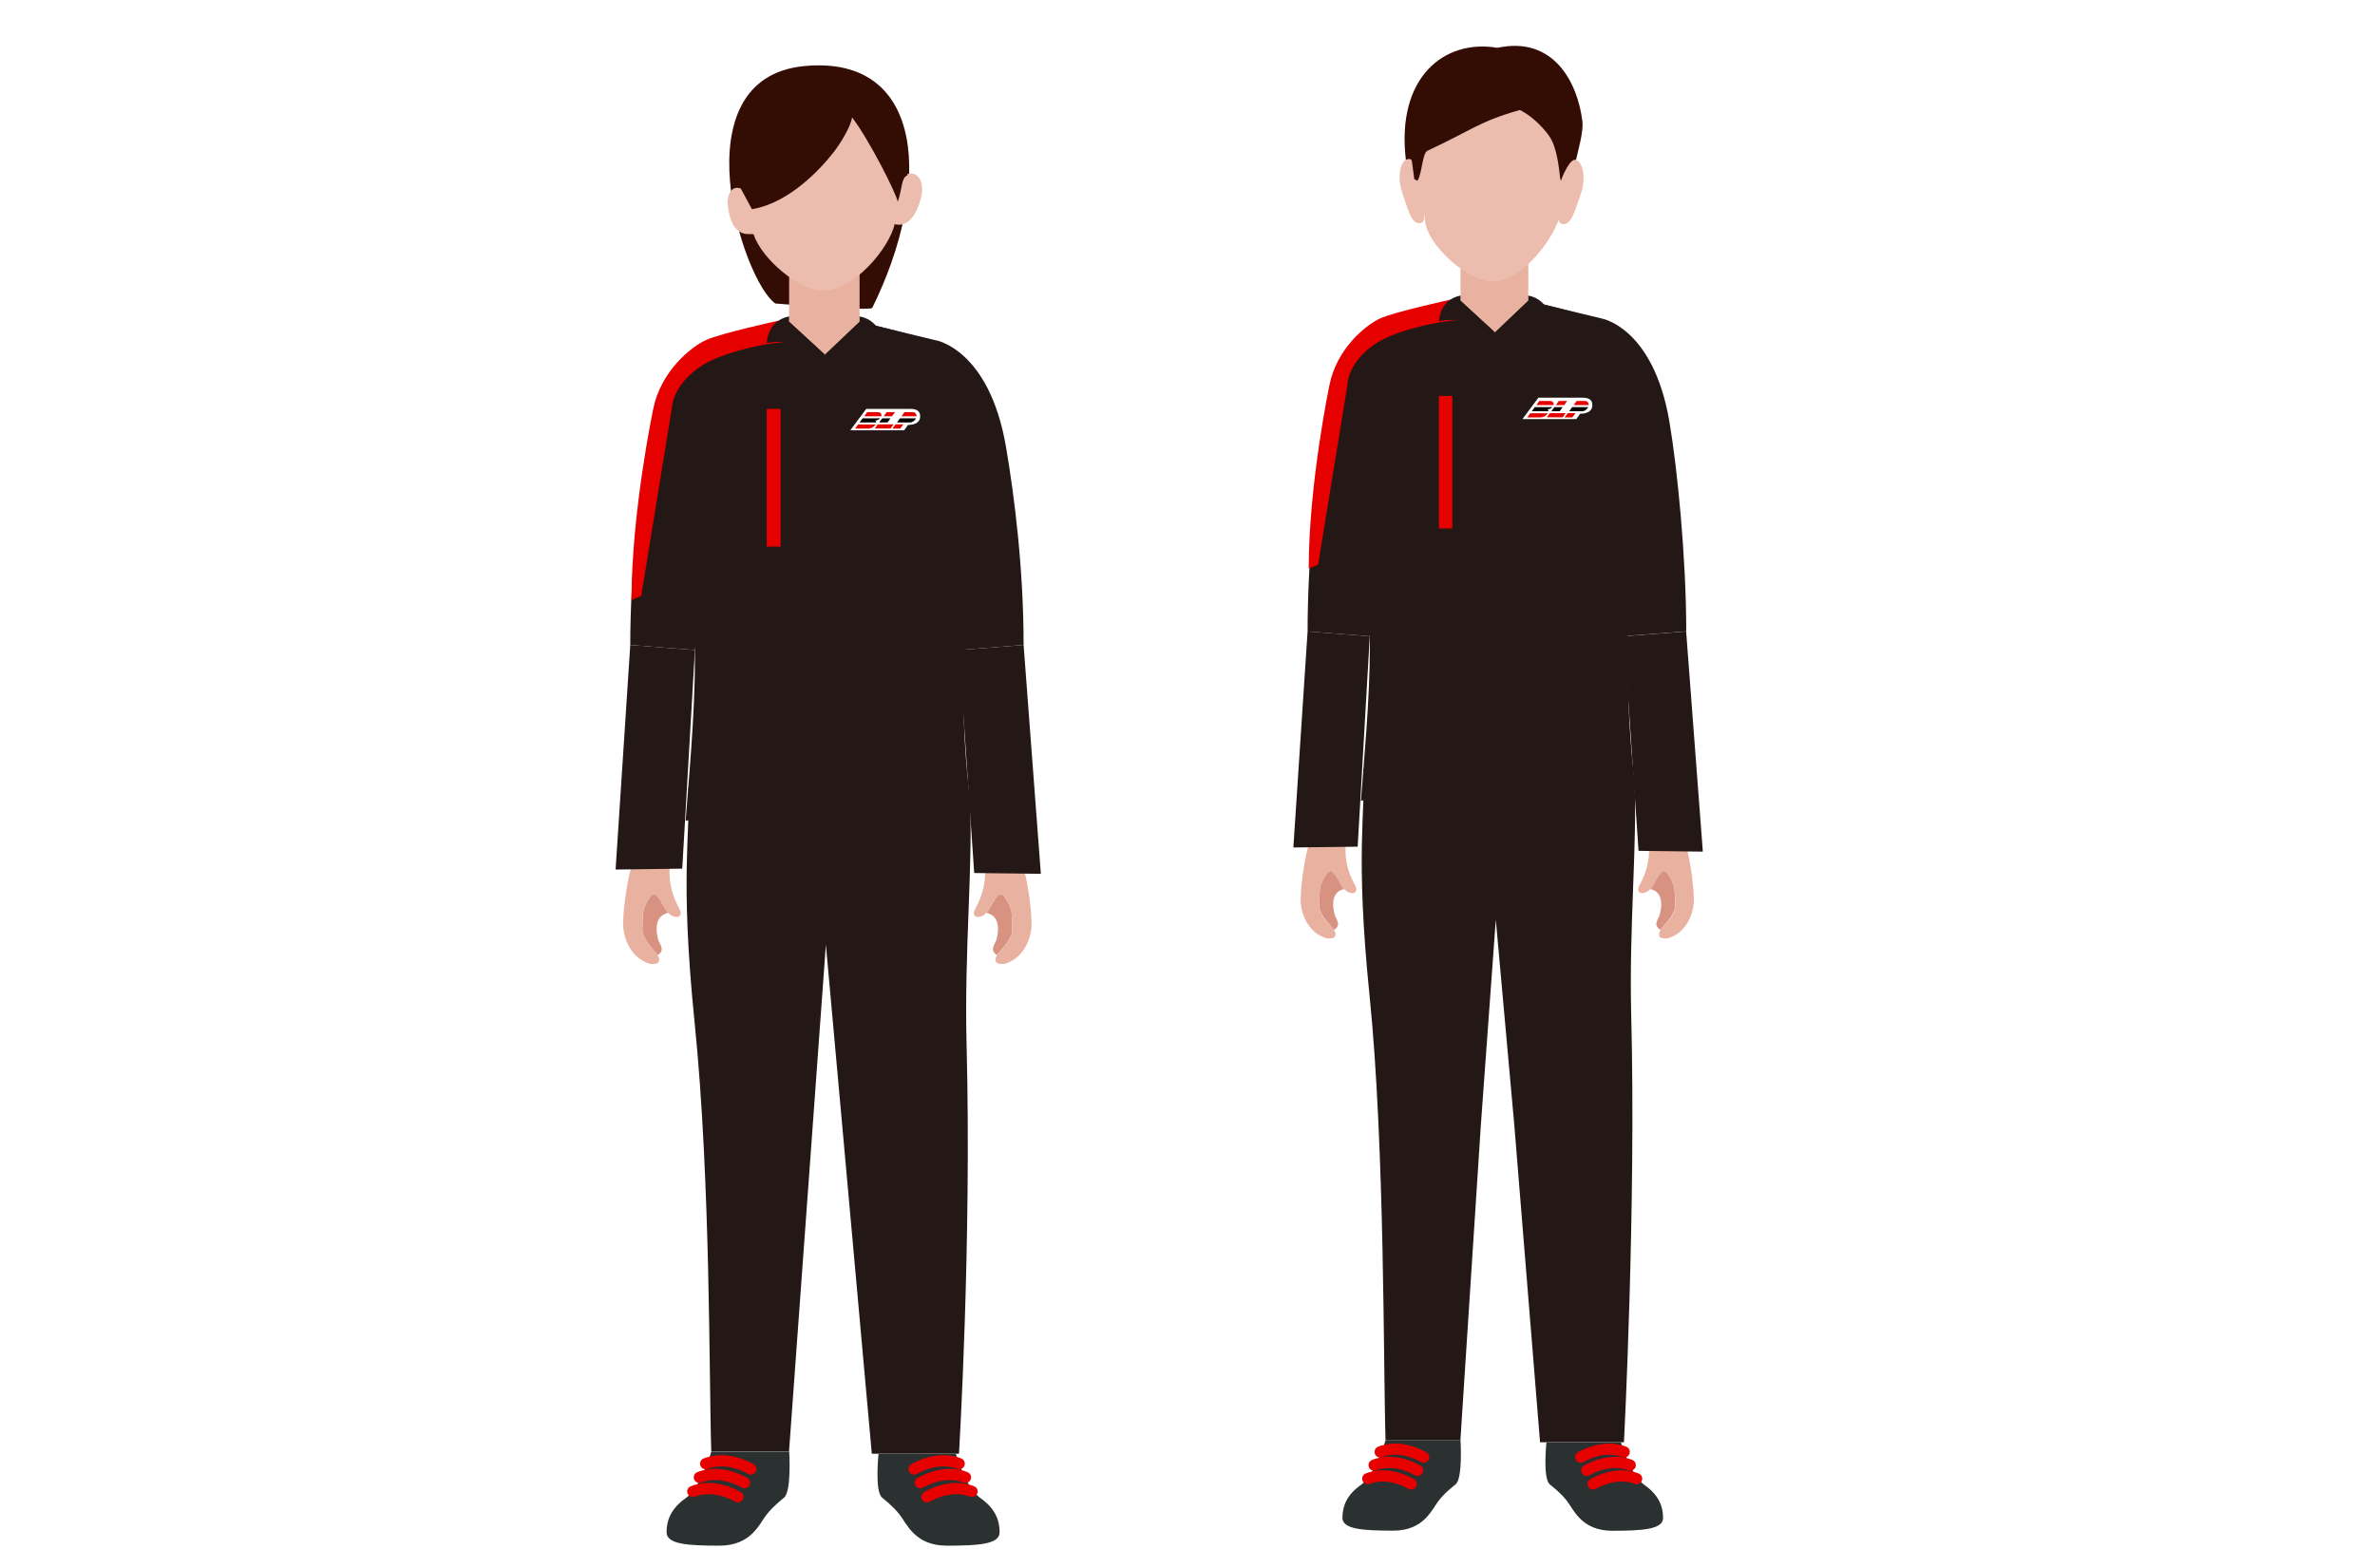 <?xml version="1.0" encoding="UTF-8"?>
<svg id="_レイヤー_2" data-name="レイヤー 2" xmlns="http://www.w3.org/2000/svg" viewBox="0 0 212 140">
  <defs>
    <style>
      .cls-1 {
        fill: none;
        stroke: #e60000;
        stroke-linecap: round;
        stroke-miterlimit: 10;
      }

      .cls-2, .cls-3 {
        fill-rule: evenodd;
      }

      .cls-2, .cls-3, .cls-4, .cls-5, .cls-6, .cls-7, .cls-8, .cls-9, .cls-10, .cls-11 {
        stroke-width: 0px;
      }

      .cls-2, .cls-11 {
        fill: #ecbdae;
      }

      .cls-3 {
        fill: #330d04;
      }

      .cls-5 {
        fill: #2b3030;
      }

      .cls-6 {
        fill: #231815;
      }

      .cls-7 {
        fill: #d89281;
      }

      .cls-8 {
        fill: #fff;
      }

      .cls-9 {
        fill: #e9b19f;
      }

      .cls-10 {
        fill: #e60000;
      }
    </style>
  </defs>
  <g id="d">
    <g>
      <rect class="cls-8" width="212" height="140"/>
      <g>
        <g>
          <path class="cls-6" d="M64.6,30.02s-5.28,1.18-6.77,9.89c-.75,4.39-1.57,10.89-1.57,17.68l5.77.45s1.83-14,1.84-16.48c.04-7.51.73-11.54.73-11.54Z"/>
          <g>
            <g>
              <path class="cls-7" d="M58.7,85.28h0c-.04-.06-.09-.13-.16-.2-.72-.83-1.23-1.5-1.2-2.13.02-.48.02-.83.05-1.38.02-.51.63-1.77,1-1.75.36.02.94,1.28,1.13,1.54.04.05.08.1.12.15-.49.1-1.38.53-.88,2.42.09.33.68.9-.07,1.36Z"/>
              <path class="cls-9" d="M56.51,76.85s-.75,2.25-.89,5.46c-.05,1.25.57,3.19,2.36,3.74.19.06.69.03.79-.13.12-.21.13-.42-.23-.84-.72-.83-1.23-1.5-1.2-2.13.02-.48.02-.83.05-1.38.02-.51.63-1.77,1-1.75.36.02.94,1.28,1.13,1.54.59.79,1.62.65,1.11-.25-1.24-2.2-.79-4.12-.79-4.12l-3.34-.15Z"/>
            </g>
            <g>
              <path class="cls-7" d="M89,85.28h0c.04-.06.09-.13.16-.2.72-.83,1.23-1.5,1.2-2.13-.02-.48-.02-.83-.05-1.38-.02-.51-.63-1.77-1-1.75-.36.02-.94,1.28-1.13,1.54-.04.05-.08.1-.12.15.49.1,1.38.53.88,2.42-.09.33-.68.9.07,1.36Z"/>
              <path class="cls-9" d="M91.19,76.85s.75,2.25.89,5.46c.05,1.25-.57,3.19-2.36,3.74-.19.06-.69.03-.79-.13-.12-.21-.13-.42.23-.84.72-.83,1.23-1.5,1.2-2.13-.02-.48-.02-.83-.05-1.38-.02-.51-.63-1.77-1-1.75-.36.02-.94,1.28-1.13,1.54-.59.79-1.62.65-1.11-.25,1.24-2.2.79-4.12.79-4.12l3.34-.15Z"/>
            </g>
            <polygon class="cls-6" points="60.9 77.56 54.95 77.64 56.26 57.59 62.03 58.04 60.9 77.56"/>
            <path class="cls-6" d="M83.54,30.38s4.77.81,6.26,9.53c.75,4.39,1.57,10.89,1.57,17.68l-5.77.45s-1.83-14-1.84-16.48c-.04-7.51-.22-11.18-.22-11.18Z"/>
            <polygon class="cls-6" points="86.96 77.95 92.91 78.02 91.37 57.59 85.6 58.04 86.96 77.95"/>
          </g>
          <path class="cls-6" d="M83.96,30.82c-2.11-.94-7.23-2.08-7.23-2.08h-6.29c-3.38,1.88-3.15,1.82-5.87,3.03,0,0-2.67,10.68-1.1,17.4,1.52,6.48,2.07,15.3,2.07,15.3h15.98s-.34-8.87,1.72-15.19c2.75-8.41.71-18.46.71-18.46Z"/>
          <g>
            <path class="cls-3" d="M71.79,5.9c10.92-1.04,11.38,10.85,6.07,21.59-.15.3-8.65-.39-8.65-.39-2.93-2.01-8.73-20.12,2.58-21.2Z"/>
            <polygon class="cls-9" points="76.73 28.74 73.64 31.68 70.44 28.74 70.44 23.47 76.73 23.47 76.73 28.74"/>
            <path class="cls-11" d="M79.86,20.02c-.51,2.18-3.64,5.93-6.4,5.93-2.13,0-5.44-2.8-6.19-5.01-.08-.24-2,.77-2.33-2.83,0,0,0-2.14,1.75-1.01-.15-1.15-.2-1.61-.24-2.26-.25-4.02,3.51-7.3,7.01-7.3h0c3.5,0,7.5,4.11,7.22,8.13,1.29-.66,1.82.62,1.57,1.83-.08.41-.7,2.98-2.4,2.51Z"/>
          </g>
          <g>
            <path class="cls-6" d="M76.73,28.74l6.82,1.65s.78,1.82,1.04,3.16c.19,1,1.37,12.58,1.37,25.97,0,5.05.19,8.38.73,12.8,0,0-2.61.16-4.88.72-.97.24-10.77-.73-10.77-.73l5.69-43.56Z"/>
            <path class="cls-6" d="M70.44,28.74l-5.84,1.28s-1.78,5.48-2.04,6.82c-.19.97-.53,8.16-.53,22.03,0,5.18-.59,11.13-.83,14.42,0,0,1.69-.4,3.96-.17.91.09,9.58-1.53,9.58-1.53l-4.3-42.85Z"/>
          </g>
        </g>
        <path class="cls-10" d="M69.5,28.63s-5.19,1.13-6.52,1.75c-1.33.62-4,2.79-4.67,6.13,0,0-1.94,9.2-1.94,17.07l.87-.37,2.72-16.7s0-2.19,2.81-3.94c1.74-1.08,5.65-2.04,8-2.06l-1.27-1.87Z"/>
        <path class="cls-6" d="M61.44,70.35c.22,3.96-.78,7.74.56,20.92,1.45,14.22,1.28,31.92,1.49,38.34h6.94l1.9-26.13,1.39-19.13,1.73,19.14,2.37,26.31h7.78s1.14-18.8.68-36.52c-.22-8.48.6-16.2.29-22l-25.13-.93Z"/>
        <path class="cls-5" d="M63.5,129.61s-.94,3.21-2.27,4.14c-1.33.93-1.73,1.99-1.73,3.06s1.85,1.2,4.72,1.2,3.58-1.99,4.22-2.79c.64-.8,1.3-1.27,1.57-1.52.65-.59.44-4.08.44-4.08h-6.94Z"/>
        <path class="cls-5" d="M85.32,129.8s.85,3.01,2.18,3.95c1.33.93,1.73,1.99,1.73,3.06s-1.85,1.2-4.72,1.2-3.58-1.99-4.22-2.79c-.64-.8-1.3-1.27-1.57-1.52-.65-.59-.3-3.89-.3-3.89h6.9Z"/>
        <path class="cls-1" d="M62.99,130.69c1.08-.43,2.52-.35,4.03.48"/>
        <path class="cls-1" d="M62.43,131.91c1.08-.43,2.52-.35,4.03.48"/>
        <path class="cls-1" d="M61.84,133.17c1.08-.43,2.52-.35,4.03.48"/>
        <path class="cls-1" d="M85.62,130.69c-1.08-.43-2.52-.35-4.03.48"/>
        <path class="cls-1" d="M86.18,131.91c-1.08-.43-2.52-.35-4.03.48"/>
        <path class="cls-1" d="M86.77,133.17c-1.08-.43-2.52-.35-4.03.48"/>
        <g>
          <path class="cls-6" d="M73.64,31.68s3.25-1.61,5.2-1.03c0,0-.14-2.02-2.11-2.4v.48l-3.09,2.94Z"/>
          <path class="cls-6" d="M73.64,31.68s-3.25-1.61-5.2-1.03c0,0,.02-2.02,2-2.4v.48l3.2,2.94Z"/>
        </g>
        <rect class="cls-10" x="68.44" y="36.51" width="1.24" height="12.3"/>
        <path class="cls-8" d="M77.32,36.51l-1.42,1.91h4.81l.34-.48s1,.05,1.08-.66-.52-.77-.87-.77h-3.94Z"/>
        <path class="cls-10" d="M79.89,36.8h-.74l-.27.37h.74s.27-.37.27-.37Z"/>
        <path class="cls-10" d="M78.35,37.89l-.27.37h1.41l.27-.37h-1.41Z"/>
        <path class="cls-4" d="M78.75,37.35l-.27.37h.74s.27-.37.27-.37h-.74Z"/>
        <path class="cls-10" d="M78.32,36.8h-.07s-.84,0-.84,0l-.27.37h1.53c.06-.2-.09-.38-.34-.37Z"/>
        <path class="cls-4" d="M78.13,37.55c.16-.01.33-.08.44-.2h-1.57l-.27.37h1.49c0-.07-.03-.13-.09-.17h0Z"/>
        <path class="cls-10" d="M76.33,38.27h.9s.26,0,.26,0c.23,0,.47-.09.67-.37h-1.56l-.27.37Z"/>
        <path class="cls-10" d="M81.47,36.8h-.73l-.27.37h1.34c.01-.21-.12-.37-.34-.37Z"/>
        <path class="cls-10" d="M79.66,38.27h.69s.29-.38.29-.38h-.7l-.28.38Z"/>
        <path class="cls-4" d="M81.76,37.35h-1.42l-.27.37h1.16c.22,0,.44-.17.54-.37Z"/>
        <path class="cls-3" d="M67.11,18.68c3.28-.53,6.09-3.52,7.36-5.16.43-.56,1.45-2.11,1.59-3.04,1.6,2.11,4,6.92,4.07,7.53.42-1.08.28-2.12.87-2.36-.21-4.27-1.55-8.35-8.29-8.35-6.79.99-6.98,2.74-6.84,9.06h0l1.25,2.32Z"/>
      </g>
      <g>
        <g>
          <path class="cls-6" d="M124.75,28.1s-5.08,1.13-6.52,9.52c-.72,4.23-1.51,12.23-1.51,18.76l5.55.43s1.76-15.22,1.77-17.61c.04-7.23.7-11.11.7-11.11Z"/>
          <g>
            <g>
              <path class="cls-7" d="M119.06,83.03h0c-.04-.06-.09-.13-.15-.2-.7-.8-1.18-1.45-1.15-2.05.02-.47.02-.8.05-1.33.02-.49.6-1.7.97-1.69.35.02.91,1.23,1.09,1.48.04.05.08.1.12.14-.47.09-1.33.51-.84,2.33.08.32.65.87-.07,1.31Z"/>
              <path class="cls-9" d="M116.96,74.91s-.72,2.17-.86,5.26c-.05,1.2.55,3.07,2.28,3.6.18.05.67.03.76-.12.12-.2.12-.41-.23-.81-.7-.8-1.18-1.45-1.15-2.05.02-.47.02-.8.05-1.33.02-.49.6-1.7.97-1.69.35.02.91,1.23,1.09,1.48.56.76,1.56.62,1.07-.24-1.2-2.11-.76-3.96-.76-3.96l-3.21-.14Z"/>
            </g>
            <g>
              <path class="cls-7" d="M148.23,83.03h0c.04-.06.09-.13.15-.2.7-.8,1.18-1.45,1.15-2.05-.02-.47-.02-.8-.05-1.33-.02-.49-.6-1.7-.97-1.69-.35.02-.91,1.23-1.09,1.48-.04.05-.08.1-.12.14.47.09,1.33.51.84,2.33-.08.32-.65.87.07,1.31Z"/>
              <path class="cls-9" d="M150.34,74.91s.72,2.17.86,5.26c.05,1.2-.55,3.07-2.28,3.6-.18.05-.67.03-.76-.12-.12-.2-.12-.41.23-.81.7-.8,1.18-1.45,1.15-2.05-.02-.47-.02-.8-.05-1.33-.02-.49-.6-1.7-.97-1.69-.35.02-.91,1.23-1.09,1.48-.56.76-1.56.62-1.07-.24,1.2-2.11.76-3.96.76-3.96l3.21-.14Z"/>
            </g>
            <polygon class="cls-6" points="121.19 75.6 115.45 75.67 116.72 56.38 122.27 56.81 121.19 75.6"/>
            <path class="cls-6" d="M142.98,28.44s4.59.78,6.03,9.17c.72,4.23,1.51,12.23,1.51,18.76l-5.55.43s-1.76-15.22-1.77-17.61c-.04-7.23-.21-10.76-.21-10.76Z"/>
            <polygon class="cls-6" points="146.26 75.97 152 76.04 150.51 56.38 144.96 56.81 146.26 75.97"/>
          </g>
          <path class="cls-6" d="M143.38,28.86c-2.03-.9-6.96-2-6.96-2h-6.05c-3.26,1.81-3.03,1.75-5.65,2.92,0,0-2.57,10.28-1.06,16.75,1.46,6.23,1.99,16.47,1.99,16.47h15.38s-.33-10.28,1.66-16.36c2.65-8.1.69-17.77.69-17.77Z"/>
          <g>
            <polygon class="cls-9" points="136.42 26.86 133.45 29.69 130.37 26.86 130.37 21.8 136.42 21.8 136.42 26.86"/>
            <path class="cls-11" d="M139.29,19.11c-.48,2.08-3.4,6.03-6.03,6.03-2.26,0-5.9-3.28-6.05-5.44,0,0-.56-3.86-.64-5.16-.24-3.84,3.36-6.97,6.7-6.97h0c3.34,0,7.07,3.13,6.79,6.97-.09,1.3-.47,3.31-.76,4.58Z"/>
          </g>
          <g>
            <path class="cls-6" d="M136.42,26.86l6.56,1.58s.75,1.76,1,3.04c.19.96,1.32,13.86,1.32,26.74,0,4.86.18,8.06.7,12.32,0,0-2.51.15-4.7.69-.93.23-10.37-.71-10.37-.71l5.48-43.67Z"/>
            <g>
              <path class="cls-8" d="M137.32,35.51l-1.42,1.91h4.81l.34-.48s1,.05,1.08-.66-.52-.77-.87-.77h-3.94Z"/>
              <path class="cls-10" d="M139.89,35.8h-.74l-.27.37h.74s.27-.37.27-.37Z"/>
              <path class="cls-10" d="M138.35,36.89l-.27.37h1.41l.27-.37h-1.41Z"/>
              <path class="cls-4" d="M138.75,36.35l-.27.37h.74s.27-.37.27-.37h-.74Z"/>
              <path class="cls-10" d="M138.32,35.8h-.07s-.84,0-.84,0l-.27.37h1.53c.06-.2-.09-.38-.34-.37Z"/>
              <path class="cls-4" d="M138.13,36.55c.16-.01.33-.08.44-.2h-1.57l-.27.37h1.49c0-.07-.03-.13-.09-.17h0Z"/>
              <path class="cls-10" d="M136.33,37.27h.9s.26,0,.26,0c.23,0,.47-.09.67-.37h-1.56l-.27.37Z"/>
              <path class="cls-10" d="M141.47,35.8h-.73l-.27.37h1.34c.01-.21-.12-.37-.34-.37Z"/>
              <path class="cls-10" d="M139.66,37.27h.69s.29-.38.29-.38h-.7l-.28.38Z"/>
              <path class="cls-4" d="M141.76,36.35h-1.42l-.27.37h1.16c.22,0,.44-.17.54-.37Z"/>
            </g>
            <path class="cls-6" d="M130.37,26.86l-5.62,1.24s-1.71,5.28-1.96,6.57c-.18.93-.51,9.6-.51,22.95,0,4.99-.57,10.71-.8,13.88,0,0,1.63-.38,3.81-.17.88.09,9.22-1.48,9.22-1.48l-4.14-42.99Z"/>
          </g>
        </g>
        <path class="cls-10" d="M129.46,26.76s-5,1.09-6.28,1.68c-1.28.59-3.85,2.69-4.5,5.9,0,0-1.86,8.85-1.86,16.43l.84-.35,2.62-16.07s0-2.11,2.71-3.79c1.68-1.04,5.43-1.96,7.7-1.99l-1.22-1.8Z"/>
        <path class="cls-6" d="M121.7,68.65c.21,3.82-.75,7.45.54,20.14,1.4,13.69,1.23,33.63,1.44,39.81h6.68l1.82-28.06,1.34-18.42,1.66,18.43,2.29,28.23h7.49s1.09-21.01.65-38.06c-.21-8.16.57-15.59.28-21.18l-24.18-.9Z"/>
        <path class="cls-5" d="M123.68,128.6s-.91,3.09-2.19,3.98-1.66,1.92-1.66,2.94,1.78,1.15,4.54,1.15,3.45-1.92,4.06-2.69,1.25-1.22,1.52-1.46c.63-.57.42-3.93.42-3.93h-6.68Z"/>
        <path class="cls-5" d="M144.69,128.79s.82,2.9,2.1,3.8c1.28.9,1.66,1.92,1.66,2.94s-1.78,1.15-4.54,1.15-3.45-1.92-4.06-2.69c-.61-.77-1.25-1.22-1.52-1.46-.63-.57-.29-3.74-.29-3.74h6.64Z"/>
        <path class="cls-1" d="M123.2,129.64c1.03-.41,2.42-.34,3.88.47"/>
        <path class="cls-1" d="M122.66,130.82c1.03-.41,2.42-.34,3.88.47"/>
        <path class="cls-1" d="M122.09,132.03c1.03-.41,2.42-.34,3.88.47"/>
        <path class="cls-1" d="M144.98,129.64c-1.03-.41-2.42-.34-3.88.47"/>
        <path class="cls-1" d="M145.52,130.82c-1.03-.41-2.42-.34-3.88.47"/>
        <path class="cls-1" d="M146.09,132.03c-1.03-.41-2.42-.34-3.88.47"/>
        <g>
          <path class="cls-6" d="M133.45,29.69s3.13-1.55,5-.99c0,0-.13-1.94-2.03-2.31v.46l-2.97,2.83Z"/>
          <path class="cls-6" d="M133.45,29.69s-3.13-1.55-5-.99c0,0,.02-1.94,1.92-2.31v.46l3.08,2.83Z"/>
        </g>
        <rect class="cls-10" x="128.44" y="35.35" width="1.2" height="11.84"/>
        <path class="cls-2" d="M127.09,18.58c-.04-.38-.1-.83-.13-1.35-.04-.67-.12-1.29-.25-1.79-.03-.11-.06-.22-.09-.32-.2-.6-.49-.97-.87-.95-.1,0-.19.04-.27.09-.54.36-.75,1.69-.31,2.95.5,1.45.8,2.76,1.53,2.72.51-.03.48-.49.38-1.35Z"/>
        <path class="cls-2" d="M140.68,14.28s-.08-.02-.12-.02c-.41-.03-.72.4-.93,1.09,0,0,0,.01,0,.02-.16.53-.26,1.2-.31,1.94-.06.97-.21,1.69-.2,2.14,0,.35.11.54.43.56.73.05,1.05-1.26,1.56-2.7.48-1.36.21-2.82-.43-3.02Z"/>
        <path class="cls-3" d="M126.26,16.03c.14-.04.21.2.3.05.38-.65.41-2.42.86-2.62,3.93-1.83,4.64-2.62,8.25-3.64.98.49,1.93,1.39,2.57,2.26.77,1.04.92,3.02,1.02,3.79.06.5.16.03.16.03,0,0,.71-1.83,1.26-1.62.16-.75.68-2.5.57-3.43-.41-3.45-2.55-7.67-7.59-6.58-4.73-.81-9.04,2.62-8.17,9.99.27-.09.5-.11.54.14l.22,1.63Z"/>
      </g>
    </g>
  </g>
</svg>